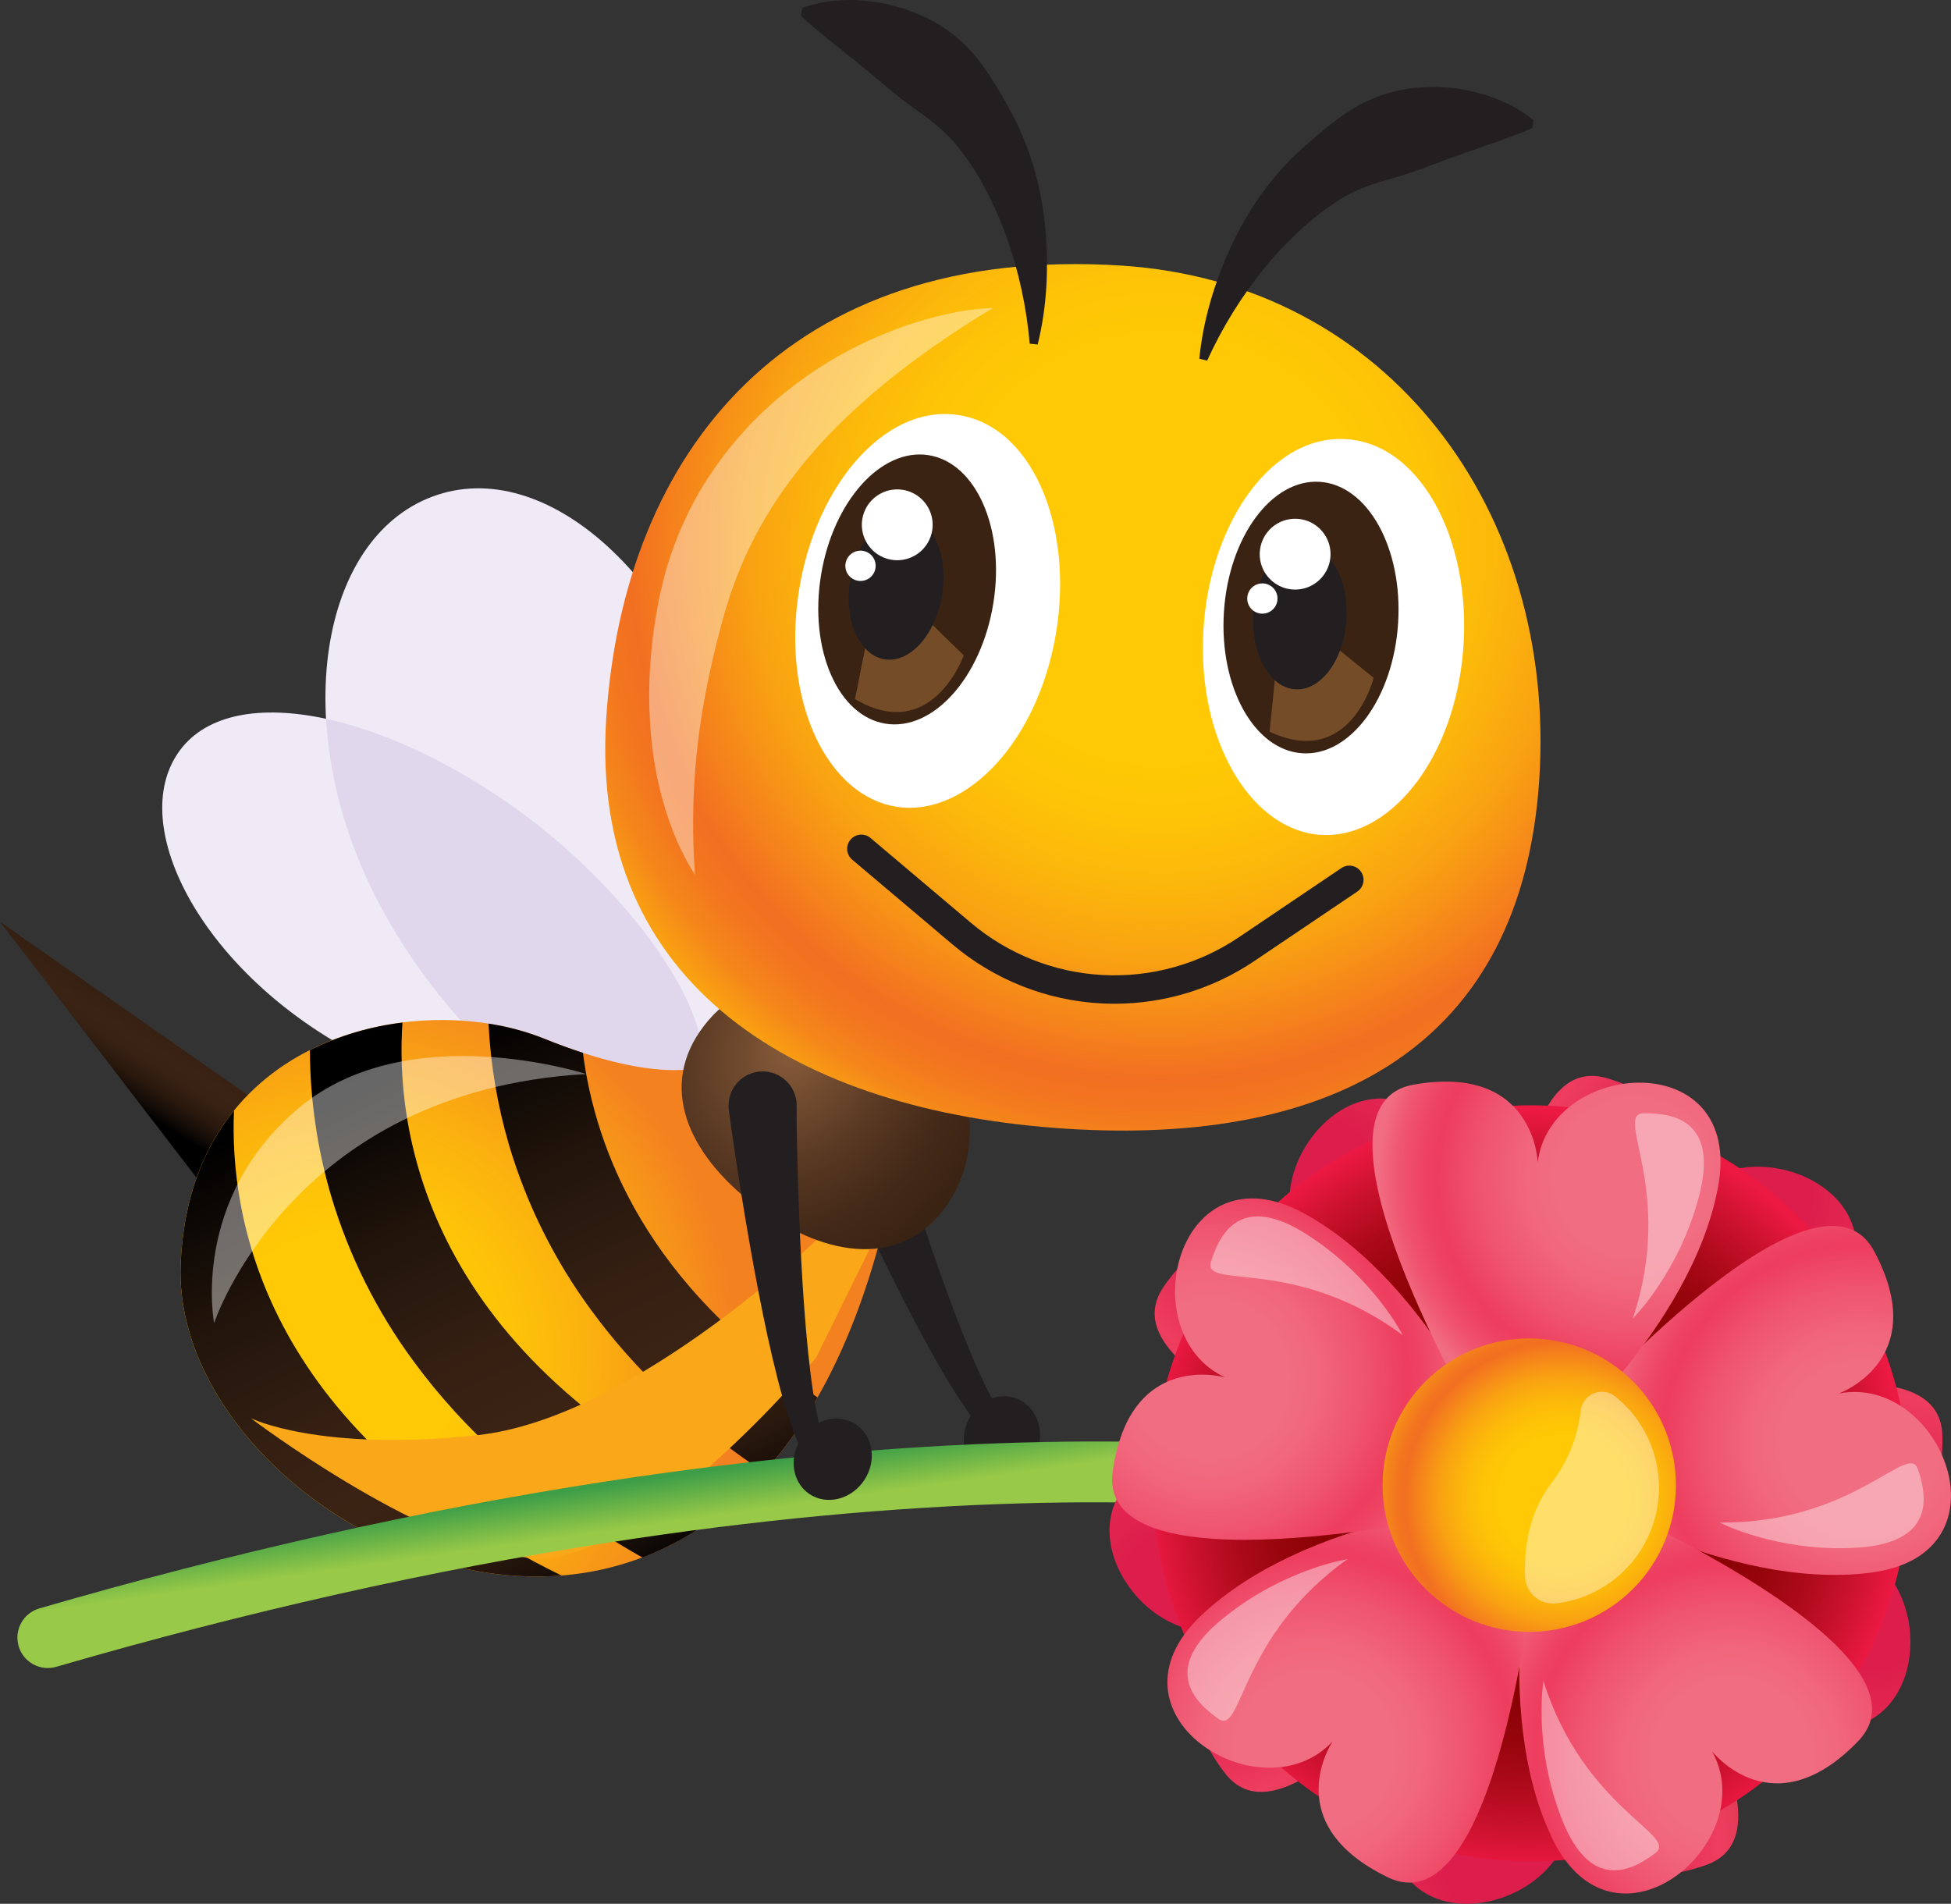 <svg width="166" height="162" viewBox="0 0 166 162" fill="none" xmlns="http://www.w3.org/2000/svg">
<rect x="0" y="0" width="166" height="162" fill="#333333" stroke="none"/>
<g clip-path="url(#clip0_121_3816)">
<path d="M31.963 76.341C37.97 88.091 49.673 98.25 56.411 95.731C63.149 93.212 65.29 77.85 62.093 65.041C58.163 49.301 46.431 38.641 36.779 42.261C27.128 45.882 24.581 61.892 31.963 76.341Z" fill="url(#paint0_radial_121_3816)"/>
<path d="M31.732 90.36C42.681 95.544 56.346 97.085 59.179 92.341C62.012 87.597 54.138 76.309 44.368 69.148C32.358 60.343 18.949 57.66 14.905 64.451C10.861 71.242 18.275 83.984 31.732 90.36Z" fill="url(#paint1_radial_121_3816)"/>
<path d="M44.368 69.149C54.138 76.309 62 87.598 59.176 92.341C57.901 94.482 54.417 95.343 49.973 95.166C43.688 92.552 36.326 84.866 31.972 76.34C29.382 71.274 28.016 66.015 27.748 61.166C32.861 62.267 38.764 65.044 44.368 69.149Z" fill="#E0D7ED"/>
<path d="M82.183 121.357C81.584 123.228 82.469 125.187 84.16 125.728C85.85 126.27 87.706 125.187 88.305 123.316C88.903 121.445 88.021 119.488 86.329 118.946C84.637 118.405 82.781 119.485 82.183 121.357Z" fill="#231F20"/>
<path d="M69.861 95.713L70.256 96.613L70.651 97.501L71.45 99.273C71.987 100.452 72.529 101.628 73.077 102.801C74.175 105.145 75.299 107.478 76.468 109.794C77.638 112.11 78.846 114.41 80.164 116.672C80.827 117.803 81.514 118.923 82.285 120.021C82.678 120.586 83.103 121.128 83.558 121.644C83.677 121.775 83.803 121.909 83.938 122.039C84.076 122.177 84.222 122.307 84.374 122.429C84.547 122.571 84.734 122.696 84.93 122.804C84.983 122.833 85.047 122.861 85.106 122.889C85.165 122.917 85.234 122.942 85.309 122.967C85.471 123.019 85.638 123.05 85.808 123.058C86.055 123.073 86.297 122.99 86.483 122.826C86.668 122.662 86.78 122.431 86.795 122.184C86.81 121.937 86.727 121.695 86.563 121.509C86.399 121.324 86.168 121.212 85.921 121.197C85.98 121.197 85.957 121.197 85.9 121.139C85.824 121.078 85.753 121.012 85.687 120.941C85.606 120.857 85.524 120.758 85.441 120.652C85.357 120.547 85.276 120.434 85.196 120.317C84.862 119.822 84.557 119.308 84.282 118.778C83.709 117.693 83.197 116.545 82.699 115.387C81.716 113.061 80.829 110.681 79.979 108.283C79.129 105.884 78.323 103.463 77.543 101.034C77.153 99.819 76.771 98.602 76.395 97.385L75.837 95.556L75.564 94.643L75.296 93.737V93.72C75.079 92.982 74.578 92.362 73.903 91.994C73.228 91.626 72.435 91.542 71.698 91.759C70.961 91.976 70.341 92.477 69.973 93.152C69.606 93.827 69.521 94.62 69.738 95.358C69.772 95.478 69.813 95.597 69.861 95.713Z" fill="#231F20"/>
<path d="M24.354 95.469L0.001 78.439L21.437 106.354L24.354 95.469Z" fill="url(#paint2_linear_121_3816)"/>
<path d="M60.408 90.554C60.408 90.554 56.799 92.629 46.279 88.374C35.759 84.119 16.146 87.799 15.367 107.61C14.47 130.492 61.717 154.557 74.853 105.607L60.408 90.554Z" fill="url(#paint3_radial_121_3816)"/>
<path d="M69.561 118.907C68.276 121.189 66.751 123.325 65.01 125.281C58.472 120.925 53.749 116.191 50.345 111.543C47.206 107.294 44.829 102.531 43.321 97.467C42.329 94.094 41.74 90.615 41.567 87.103C43.181 87.346 44.762 87.772 46.279 88.374C47.473 88.858 48.579 89.258 49.599 89.59C50.665 97.874 55.069 109.37 69.561 118.907Z" fill="url(#paint4_linear_121_3816)"/>
<path d="M35.199 115.849C32.059 111.6 29.682 106.836 28.176 101.77C26.992 97.74 26.383 93.562 26.368 89.36C28.84 88.136 31.503 87.341 34.243 87.012C33.656 95.429 35.607 114.737 62.49 127.779C60.186 129.818 57.536 131.428 54.664 132.532C45.566 127.411 39.386 121.566 35.199 115.849Z" fill="url(#paint5_linear_121_3816)"/>
<path d="M15.37 107.613C15.59 102.016 17.313 97.706 19.909 94.5C19.527 103.213 22.156 121.501 47.773 134.066C31.479 135.374 14.83 121.284 15.37 107.613Z" fill="url(#paint6_linear_121_3816)"/>
<g style="mix-blend-mode:multiply">
<path d="M70.338 104.701C70.338 104.701 54.109 120.668 40.628 122.121C27.148 123.575 21.344 120.679 21.344 120.679C21.344 120.679 35.325 131.299 44.834 132.54C54.343 133.781 69.439 115.519 69.439 115.519L75.56 103.109L70.338 104.701Z" fill="#FAA81A"/>
</g>
<path opacity="0.4" d="M49.878 91.393C49.878 91.393 34.742 86.478 25.454 94.256C16.167 102.034 18.216 112.583 18.216 112.583C18.216 112.583 24.721 92.812 49.878 91.393Z" fill="white"/>
<path d="M59.896 87.291C55.957 92.42 58.516 98.17 64.14 102.494C69.765 106.817 76.329 108.078 80.267 102.951C84.206 97.825 82.84 90.161 77.216 85.838C71.591 81.515 63.838 82.163 59.896 87.291Z" fill="url(#paint7_radial_121_3816)"/>
<path d="M1.569 140.018L1.583 140.071C1.775 140.73 2.22 141.286 2.821 141.616C3.422 141.947 4.13 142.025 4.789 141.833C20.901 137.149 36.774 133.582 51.967 131.231C64.12 129.349 75.867 128.237 86.883 127.925C96.684 127.647 104.079 128.068 108.557 128.469C113.408 128.904 115.976 129.411 116.001 129.416C116.668 129.539 117.357 129.394 117.919 129.014C118.481 128.633 118.871 128.047 119.005 127.381C119.139 126.716 119.006 126.024 118.635 125.456C118.264 124.888 117.684 124.488 117.021 124.343C116.59 124.256 106.245 122.221 86.986 122.747C75.737 123.057 63.748 124.177 51.355 126.09C35.887 128.476 19.733 132.101 3.345 136.865C2.695 137.054 2.146 137.489 1.814 138.079C1.482 138.669 1.394 139.365 1.569 140.018Z" fill="url(#paint8_linear_121_3816)"/>
<path d="M132.355 124.796C132.355 124.796 148.318 121.092 155.878 111.324C163.438 101.555 148.14 95.097 143.188 102.449C143.188 102.449 146.792 94.803 136.769 91.759C126.745 88.716 128.572 120.009 128.572 120.009L132.355 124.796Z" fill="url(#paint9_radial_121_3816)"/>
<path d="M132.493 128.204C132.493 128.204 140.948 142.245 152.572 146.418C164.196 150.591 165.606 134.042 157.086 131.604C157.086 131.604 165.469 132.67 165.266 122.192C165.063 111.715 135.875 123.123 135.875 123.123L132.493 128.204Z" fill="url(#paint10_radial_121_3816)"/>
<path d="M129.296 129.387C129.296 129.387 118.559 141.769 118.182 154.117C117.805 166.465 133.976 162.694 133.661 153.834C133.661 153.834 135.238 162.14 145.136 158.708C155.034 155.277 135.168 131.034 135.168 131.034L129.296 129.387Z" fill="url(#paint11_radial_121_3816)"/>
<path d="M127.176 126.711C127.176 126.711 112.085 120.322 100.228 123.781C88.371 127.24 96.956 141.465 105.28 138.42C105.28 138.42 97.872 142.487 104.195 150.844C110.517 159.2 127.426 132.809 127.426 132.809L127.176 126.711Z" fill="url(#paint12_radial_121_3816)"/>
<path d="M129.075 123.873C129.075 123.873 130.486 107.542 123.534 97.33C116.582 87.118 105.716 99.678 111.176 106.661C111.176 106.661 105.02 100.868 99.028 109.465C93.036 118.062 123.354 125.994 123.354 125.994L129.075 123.873Z" fill="url(#paint13_radial_121_3816)"/>
<path d="M107.5 148.97C94.942 136.407 94.942 116.038 107.5 103.475C120.059 90.912 140.421 90.912 152.979 103.475C165.538 116.038 165.538 136.407 152.979 148.97C140.421 161.533 120.059 161.533 107.5 148.97Z" fill="url(#paint14_radial_121_3816)"/>
<path d="M132.996 126.714C132.996 126.714 146.902 135.385 159.152 133.824C171.403 132.264 165.15 116.871 156.452 118.577C156.452 118.577 164.406 115.72 159.468 106.477C154.531 97.235 133.703 120.656 133.703 120.656L132.996 126.714Z" fill="url(#paint15_radial_121_3816)"/>
<path d="M130.684 129.22C130.684 129.22 126.736 145.13 132.007 156.302C137.278 167.474 149.972 156.767 145.67 149.02C145.67 149.02 150.845 155.705 158.107 148.152C165.369 140.599 136.667 128.02 136.667 128.02L130.684 129.22Z" fill="url(#paint16_radial_121_3816)"/>
<path d="M127.587 127.795C127.587 127.795 111.241 128.955 102.247 137.422C93.253 145.889 107.353 154.659 113.392 148.172C113.392 148.172 108.637 155.153 118.063 159.735C127.488 164.318 130.575 133.116 130.575 133.116L127.587 127.795Z" fill="url(#paint17_radial_121_3816)"/>
<path d="M127.984 124.41C127.984 124.41 121.83 109.219 111.001 103.277C100.172 97.336 96.192 113.461 104.226 117.203C104.226 117.203 96.113 114.837 94.675 125.218C93.238 135.599 123.85 128.898 123.85 128.898L127.984 124.41Z" fill="url(#paint18_radial_121_3816)"/>
<path d="M131.328 123.74C131.328 123.74 143.869 113.191 146.171 101.053C148.474 88.914 131.905 90.109 130.838 98.909C130.838 98.909 130.579 90.459 120.265 92.299C109.951 94.139 125.781 121.193 125.781 121.193L131.328 123.74Z" fill="url(#paint19_radial_121_3816)"/>
<path d="M121.291 135.203C116.418 130.327 116.418 122.423 121.291 117.547C126.165 112.672 134.067 112.672 138.941 117.547C143.815 122.423 143.815 130.327 138.941 135.203C134.067 140.078 126.165 140.078 121.291 135.203Z" fill="url(#paint20_radial_121_3816)"/>
<path opacity="0.4" d="M134.495 120.04C134.531 119.717 134.653 119.41 134.848 119.151C135.043 118.891 135.304 118.689 135.604 118.565C135.904 118.441 136.231 118.4 136.552 118.446C136.874 118.492 137.176 118.623 137.429 118.827C138.955 120.048 140.086 121.693 140.681 123.555C141.276 125.417 141.308 127.413 140.774 129.294C140.239 131.174 139.162 132.854 137.676 134.124C136.191 135.395 134.364 136.198 132.424 136.433C132.097 136.473 131.766 136.444 131.451 136.349C131.136 136.254 130.845 136.095 130.594 135.882C130.344 135.668 130.141 135.405 129.997 135.109C129.853 134.813 129.772 134.491 129.76 134.162C129.677 132.053 129.972 128.841 132.01 126.184C133.384 124.402 134.244 122.277 134.495 120.04Z" fill="white"/>
<path opacity="0.4" d="M146.314 129.555C146.314 129.555 151.154 132.074 157.881 131.704C164.608 131.333 164.011 127.427 163.186 125.024C162.361 122.621 157.736 129.655 146.314 129.555Z" fill="white"/>
<path opacity="0.4" d="M131.322 143.037C131.322 143.037 130.425 148.418 132.854 154.706C135.282 160.993 138.807 159.221 140.843 157.687C142.879 156.153 134.757 153.933 131.322 143.037Z" fill="white"/>
<path opacity="0.4" d="M114.649 132.672C114.649 132.672 109.256 133.482 104.029 137.734C98.801 141.986 101.583 144.798 103.661 146.256C105.739 147.714 105.35 139.307 114.649 132.672Z" fill="white"/>
<path opacity="0.4" d="M119.35 113.615C119.35 113.615 116.913 108.733 111.255 105.083C105.596 101.433 103.784 104.938 103.036 107.366C102.289 109.794 110.169 106.812 119.35 113.615Z" fill="white"/>
<path opacity="0.4" d="M138.929 112.188C138.929 112.188 142.815 108.361 144.546 101.847C146.276 95.333 142.375 94.694 139.835 94.736C137.295 94.778 142.553 101.358 138.929 112.188Z" fill="white"/>
<path d="M68.173 122.392C67.088 124.029 67.398 126.154 68.88 127.137C70.363 128.121 72.447 127.589 73.533 125.952C74.618 124.316 74.308 122.192 72.827 121.208C71.346 120.225 69.26 120.749 68.173 122.392Z" fill="#231F20"/>
<path d="M62.009 94.457L62.143 95.431L62.281 96.394L62.564 98.316C62.757 99.598 62.957 100.877 63.164 102.154C63.58 104.709 64.024 107.261 64.514 109.808C65.004 112.355 65.539 114.899 66.188 117.435C66.517 118.704 66.871 119.97 67.314 121.238C67.534 121.888 67.793 122.526 68.09 123.146C68.169 123.301 68.245 123.468 68.346 123.631C68.441 123.801 68.544 123.965 68.656 124.124C68.784 124.308 68.929 124.48 69.088 124.638C69.132 124.68 69.186 124.725 69.234 124.768C69.282 124.812 69.343 124.855 69.408 124.897C69.549 124.993 69.702 125.069 69.864 125.123C70.093 125.193 70.34 125.171 70.553 125.063C70.767 124.955 70.93 124.769 71.01 124.543C71.09 124.317 71.08 124.07 70.982 123.851C70.884 123.633 70.706 123.461 70.484 123.37C70.543 123.38 70.52 123.37 70.484 123.31C70.427 123.23 70.375 123.147 70.329 123.06C70.275 122.958 70.222 122.84 70.174 122.716C70.126 122.592 70.075 122.461 70.029 122.326C69.841 121.759 69.685 121.181 69.564 120.595C69.31 119.395 69.126 118.151 68.967 116.9C68.657 114.398 68.457 111.862 68.294 109.322C68.132 106.783 68.02 104.234 67.934 101.686C67.891 100.41 67.855 99.135 67.828 97.86L67.79 95.949L67.784 95V94.055V94.038C67.777 93.269 67.464 92.535 66.916 91.997C66.644 91.731 66.323 91.52 65.97 91.378C65.617 91.236 65.24 91.164 64.859 91.168C64.479 91.172 64.103 91.25 63.753 91.399C63.403 91.548 63.086 91.765 62.819 92.037C62.553 92.308 62.343 92.63 62.2 92.983C62.058 93.336 61.987 93.713 61.991 94.094C61.99 94.215 61.996 94.336 62.009 94.457Z" fill="#231F20"/>
<path d="M51.579 61.158C50.117 83.915 67.95 94.582 90.698 96.045C113.447 97.508 129.511 89.02 130.973 66.261C132.436 43.503 118.166 24.067 95.417 22.6C67.101 20.78 53.041 38.403 51.579 61.158Z" fill="url(#paint21_radial_121_3816)"/>
<path d="M94.824 85.41C99.074 85.412 103.227 84.141 106.749 81.761L115.455 75.887C115.591 75.8 115.709 75.687 115.801 75.555C115.893 75.422 115.958 75.272 115.991 75.114C116.024 74.955 116.025 74.792 115.994 74.633C115.963 74.475 115.9 74.324 115.81 74.19C115.72 74.056 115.603 73.942 115.468 73.853C115.333 73.765 115.181 73.705 115.022 73.676C114.863 73.648 114.7 73.652 114.542 73.687C114.384 73.723 114.236 73.79 114.104 73.884L105.399 79.759C101.982 82.063 97.907 83.189 93.793 82.965C89.678 82.741 85.749 81.18 82.603 78.518L74.046 71.287C73.801 71.089 73.487 70.995 73.173 71.025C72.859 71.055 72.569 71.207 72.365 71.448C72.161 71.689 72.06 72.001 72.083 72.316C72.106 72.631 72.251 72.924 72.488 73.133L81.043 80.364C84.591 83.367 89.023 85.129 93.664 85.38C94.05 85.401 94.438 85.41 94.824 85.41Z" fill="#231F20"/>
<path d="M102.351 54.701C102.196 63.627 106.693 70.679 112.378 71.043C118.063 71.408 123.426 64.993 124.416 56.119C125.486 46.518 121.104 37.789 114.543 37.367C107.982 36.945 102.52 45.04 102.351 54.701Z" fill="white"/>
<path d="M104.137 52.073C103.728 58.452 106.714 63.835 110.805 64.098C114.896 64.362 118.551 59.404 118.957 53.027C119.363 46.65 116.38 41.264 112.289 41C108.198 40.737 104.546 45.696 104.137 52.073Z" fill="#3B2314"/>
<path d="M111.548 53.391L116.878 57.674C116.878 57.674 114.936 65.504 108.022 62.258L108.85 54.124L111.548 53.391Z" fill="#754C28"/>
<path d="M106.642 52.234C106.423 55.639 108.017 58.515 110.209 58.656C112.4 58.797 114.344 56.147 114.563 52.742C114.782 49.337 113.187 46.463 110.996 46.322C108.805 46.181 106.862 48.827 106.642 52.234Z" fill="#231F20"/>
<path d="M107.188 46.962C107.15 47.557 107.289 48.15 107.588 48.666C107.887 49.181 108.332 49.597 108.866 49.86C109.401 50.123 110.002 50.221 110.592 50.142C111.183 50.064 111.737 49.812 112.185 49.418C112.632 49.024 112.953 48.507 113.106 47.931C113.26 47.355 113.239 46.746 113.047 46.182C112.855 45.618 112.5 45.124 112.026 44.761C111.553 44.399 110.983 44.185 110.389 44.147C109.591 44.096 108.806 44.364 108.206 44.892C107.606 45.42 107.24 46.164 107.188 46.962Z" fill="white"/>
<path d="M106.123 50.846C106.139 50.592 106.231 50.348 106.386 50.146C106.541 49.944 106.752 49.792 106.993 49.709C107.235 49.627 107.495 49.618 107.741 49.684C107.987 49.75 108.208 49.887 108.377 50.079C108.545 50.27 108.653 50.507 108.686 50.76C108.72 51.013 108.677 51.27 108.565 51.498C108.453 51.727 108.275 51.918 108.054 52.045C107.834 52.173 107.58 52.233 107.326 52.216C107.157 52.205 106.992 52.161 106.84 52.087C106.688 52.012 106.552 51.908 106.441 51.781C106.329 51.654 106.243 51.505 106.189 51.345C106.134 51.185 106.112 51.015 106.123 50.846Z" fill="white"/>
<path d="M67.822 51.418C66.815 60.288 70.613 67.737 76.244 68.646C81.874 69.555 87.818 63.674 89.65 54.937C91.633 45.475 88.099 36.377 81.611 35.328C75.123 34.279 68.907 41.817 67.822 51.418Z" fill="white"/>
<path d="M69.851 48.972C68.834 55.281 71.292 60.928 75.342 61.579C79.393 62.231 83.497 57.647 84.516 51.341C85.535 45.035 83.072 39.387 79.023 38.734C74.975 38.081 70.867 42.663 69.851 48.972Z" fill="#3B2314"/>
<path d="M77.103 50.992L82 55.765C82 55.765 79.317 63.367 72.747 59.488L74.346 51.473L77.103 50.992Z" fill="#754C28"/>
<path d="M72.33 49.371C71.787 52.741 73.105 55.755 75.262 56.104C77.419 56.453 79.616 54.002 80.159 50.633C80.702 47.263 79.384 44.249 77.227 43.9C75.07 43.551 72.871 46.002 72.33 49.371Z" fill="#231F20"/>
<path d="M73.367 44.177C73.272 44.765 73.354 45.369 73.602 45.911C73.85 46.453 74.253 46.909 74.76 47.222C75.267 47.535 75.856 47.691 76.452 47.669C77.047 47.647 77.623 47.449 78.106 47.1C78.589 46.751 78.958 46.266 79.165 45.707C79.373 45.148 79.411 44.541 79.273 43.961C79.135 43.381 78.829 42.854 78.392 42.449C77.956 42.043 77.409 41.776 76.82 41.681C76.031 41.554 75.225 41.745 74.577 42.214C73.929 42.682 73.494 43.388 73.367 44.177Z" fill="white"/>
<path d="M71.943 47.942C71.983 47.69 72.097 47.455 72.271 47.268C72.445 47.081 72.67 46.949 72.919 46.89C73.167 46.831 73.427 46.847 73.667 46.937C73.906 47.026 74.113 47.184 74.263 47.391C74.412 47.598 74.497 47.844 74.506 48.1C74.515 48.355 74.448 48.607 74.314 48.824C74.18 49.042 73.985 49.214 73.752 49.32C73.52 49.426 73.262 49.461 73.01 49.42C72.843 49.393 72.682 49.333 72.538 49.245C72.394 49.156 72.269 49.039 72.17 48.902C72.071 48.765 72 48.609 71.961 48.444C71.922 48.28 71.916 48.109 71.943 47.942Z" fill="white"/>
<path opacity="0.4" d="M84.501 26.203C83.188 26.254 81.883 26.427 80.603 26.721C79.314 27.005 78.044 27.368 76.8 27.807C74.282 28.7 71.877 29.884 69.633 31.333C68.496 32.071 67.405 32.878 66.367 33.75C65.846 34.187 65.334 34.642 64.84 35.114C64.345 35.585 63.855 36.069 63.402 36.587C61.525 38.63 59.934 40.919 58.672 43.391C58.378 44.021 58.078 44.651 57.803 45.288C57.557 45.94 57.285 46.58 57.069 47.24C56.853 47.899 56.641 48.561 56.481 49.236L56.235 50.244C56.149 50.579 56.08 50.918 56.021 51.243C55.904 51.9 55.779 52.553 55.687 53.214C55.641 53.544 55.585 53.873 55.545 54.203L55.442 55.199C55.368 55.861 55.328 56.53 55.287 57.196C55.247 57.861 55.248 58.533 55.234 59.198C55.252 61.871 55.501 64.55 56.137 67.139C56.773 69.728 57.72 72.23 59.135 74.439C58.766 69.477 59.031 64.489 59.921 59.594C60.356 57.215 60.898 54.861 61.547 52.531C61.703 51.944 61.889 51.417 62.053 50.857C62.217 50.297 62.444 49.771 62.633 49.231C62.822 48.692 63.072 48.17 63.286 47.64C63.5 47.109 63.774 46.602 64.016 46.089C66.086 41.999 68.978 38.312 72.502 35.048C74.29 33.389 76.178 31.839 78.154 30.407C80.159 28.932 82.262 27.543 84.501 26.203Z" fill="white"/>
<path d="M87.613 29.242C87.345 26.146 86.682 23.096 85.642 20.168C85.144 18.763 84.54 17.397 83.836 16.082C83.172 14.81 82.387 13.605 81.493 12.483C80.616 11.38 79.525 10.489 78.433 9.691C77.864 9.317 77.347 8.9 76.814 8.512C76.305 8.087 75.764 7.701 75.263 7.237C75.001 7.018 74.73 6.811 74.466 6.582L74.071 6.237L73.652 5.912C73.373 5.692 73.095 5.459 72.818 5.213C72.525 4.997 72.232 4.766 71.937 4.526C71.362 4.017 70.724 3.584 70.101 3.035C69.478 2.486 68.802 2.002 68.138 1.328L68.27 0.666C68.703 0.514 69.145 0.389 69.594 0.292C70.034 0.187 70.481 0.113 70.932 0.07C71.819 0.008 72.73 -0.046 73.615 0.07C74.06 0.117 74.51 0.168 74.955 0.243C75.4 0.317 75.834 0.441 76.273 0.561C76.493 0.618 76.71 0.682 76.929 0.745L77.568 0.987C77.993 1.156 78.419 1.325 78.836 1.519C80.501 2.337 81.968 3.507 83.136 4.947C84.287 6.404 85.188 8.002 86.038 9.562C87.743 12.697 88.626 16.112 88.947 19.456C89.234 22.812 89.082 26.127 88.289 29.316L87.613 29.242Z" fill="#231F20"/>
<path d="M102.712 30.683C103.998 27.855 105.64 25.203 107.599 22.791C108.538 21.634 109.563 20.549 110.666 19.546C111.716 18.569 112.859 17.695 114.077 16.937C115.271 16.191 116.597 15.716 117.891 15.336C118.551 15.181 119.172 14.95 119.81 14.765C120.431 14.536 121.07 14.351 121.696 14.081C122.015 13.963 122.341 13.859 122.665 13.732L123.144 13.538L123.647 13.372C123.983 13.258 124.323 13.132 124.667 12.992C125.015 12.887 125.368 12.767 125.725 12.639C126.44 12.353 127.184 12.158 127.955 11.849C128.725 11.54 129.524 11.309 130.377 10.89L130.475 10.222C130.117 9.934 129.741 9.668 129.35 9.427C128.971 9.18 128.575 8.961 128.164 8.77C127.353 8.389 126.506 8.087 125.636 7.87C125.202 7.765 124.762 7.662 124.317 7.583C123.872 7.504 123.422 7.478 122.969 7.443C122.743 7.423 122.516 7.411 122.288 7.398L121.605 7.412C121.15 7.429 120.691 7.447 120.234 7.49C118.394 7.707 116.622 8.32 115.042 9.288C113.47 10.276 112.086 11.481 110.765 12.666C108.106 15.049 106.138 17.973 104.717 21.018C103.322 24.085 102.363 27.256 102.044 30.531L102.712 30.683Z" fill="#231F20"/>
</g>
<defs>
<radialGradient id="paint0_radial_121_3816" cx="0" cy="0" r="1" gradientUnits="userSpaceOnUse" gradientTransform="translate(30.09 43.6) rotate(-115.856) scale(66.6 37.417)">
<stop stop-color="#EFEAF6"/>
<stop offset="0.46" stop-color="#EFEAF6"/>
<stop offset="1" stop-color="#EFEAF6"/>
</radialGradient>
<radialGradient id="paint1_radial_121_3816" cx="0" cy="0" r="1" gradientUnits="userSpaceOnUse" gradientTransform="translate(16.881 61.925) rotate(-134.441) scale(53.166 38.048)">
<stop stop-color="#EFEAF6"/>
<stop offset="0.46" stop-color="#EFEAF6"/>
<stop offset="1" stop-color="#EFEAF6"/>
</radialGradient>
<linearGradient id="paint2_linear_121_3816" x1="18.141" y1="80.446" x2="10.076" y2="93.457" gradientUnits="userSpaceOnUse">
<stop/>
<stop offset="0.02" stop-color="#020101"/>
<stop offset="0.28" stop-color="#21140B"/>
<stop offset="0.51" stop-color="#341F12"/>
<stop offset="0.67" stop-color="#3B2314"/>
<stop offset="0.75" stop-color="#372113"/>
<stop offset="0.84" stop-color="#2B190E"/>
<stop offset="0.93" stop-color="#160D08"/>
<stop offset="1"/>
</linearGradient>
<radialGradient id="paint3_radial_121_3816" cx="0" cy="0" r="1" gradientUnits="userSpaceOnUse" gradientTransform="translate(29.011 115.408) rotate(-175.719) scale(33.65 33.662)">
<stop offset="0.29" stop-color="#FFCA05"/>
<stop offset="0.43" stop-color="#FEC308"/>
<stop offset="0.64" stop-color="#FBB00F"/>
<stop offset="0.89" stop-color="#F6911A"/>
<stop offset="1" stop-color="#F48120"/>
</radialGradient>
<linearGradient id="paint4_linear_121_3816" x1="44.068" y1="84.732" x2="65.512" y2="129.505" gradientUnits="userSpaceOnUse">
<stop/>
<stop offset="0.02" stop-color="#020101"/>
<stop offset="0.28" stop-color="#21140B"/>
<stop offset="0.51" stop-color="#341F12"/>
<stop offset="0.67" stop-color="#3B2314"/>
<stop offset="0.75" stop-color="#372113"/>
<stop offset="0.84" stop-color="#2B190E"/>
<stop offset="0.93" stop-color="#160D08"/>
<stop offset="1"/>
</linearGradient>
<linearGradient id="paint5_linear_121_3816" x1="32.441" y1="90.3" x2="53.883" y2="135.072" gradientUnits="userSpaceOnUse">
<stop/>
<stop offset="0.02" stop-color="#020101"/>
<stop offset="0.28" stop-color="#21140B"/>
<stop offset="0.51" stop-color="#341F12"/>
<stop offset="0.67" stop-color="#3B2314"/>
<stop offset="0.75" stop-color="#372113"/>
<stop offset="0.84" stop-color="#2B190E"/>
<stop offset="0.93" stop-color="#160D08"/>
<stop offset="1"/>
</linearGradient>
<linearGradient id="paint6_linear_121_3816" x1="18.16" y1="97.136" x2="39.603" y2="141.911" gradientUnits="userSpaceOnUse">
<stop/>
<stop offset="0.02" stop-color="#020101"/>
<stop offset="0.28" stop-color="#21140B"/>
<stop offset="0.51" stop-color="#341F12"/>
<stop offset="0.67" stop-color="#3B2314"/>
<stop offset="0.75" stop-color="#372113"/>
<stop offset="0.84" stop-color="#2B190E"/>
<stop offset="0.93" stop-color="#160D08"/>
<stop offset="1"/>
</linearGradient>
<radialGradient id="paint7_radial_121_3816" cx="0" cy="0" r="1" gradientUnits="userSpaceOnUse" gradientTransform="translate(67.499 89.141) rotate(-150.332) scale(17.824 21.535)">
<stop stop-color="#8A5D3B"/>
<stop offset="0.2" stop-color="#744D30"/>
<stop offset="0.53" stop-color="#553621"/>
<stop offset="0.81" stop-color="#422817"/>
<stop offset="1" stop-color="#3B2314"/>
</radialGradient>
<linearGradient id="paint8_linear_121_3816" x1="59.185" y1="125.325" x2="59.726" y2="129.126" gradientUnits="userSpaceOnUse">
<stop stop-color="#3E9E48"/>
<stop offset="1" stop-color="#98C948"/>
</linearGradient>
<radialGradient id="paint9_radial_121_3816" cx="0" cy="0" r="1" gradientUnits="userSpaceOnUse" gradientTransform="translate(147.236 101.838) rotate(-159.373) scale(21.723 21.729)">
<stop offset="0.31" stop-color="#DD1E4C"/>
<stop offset="0.47" stop-color="#E12550"/>
<stop offset="0.71" stop-color="#EB385C"/>
<stop offset="0.77" stop-color="#EE3D5F"/>
<stop offset="0.83" stop-color="#E83C5B"/>
<stop offset="0.91" stop-color="#D63951"/>
<stop offset="1" stop-color="#B93440"/>
</radialGradient>
<radialGradient id="paint10_radial_121_3816" cx="0" cy="0" r="1" gradientUnits="userSpaceOnUse" gradientTransform="translate(158.928 135.282) rotate(-87.381) scale(21.728 21.721)">
<stop offset="0.31" stop-color="#DD1E4C"/>
<stop offset="0.47" stop-color="#E12550"/>
<stop offset="0.71" stop-color="#EB385C"/>
<stop offset="0.77" stop-color="#EE3D5F"/>
<stop offset="0.83" stop-color="#E83C5B"/>
<stop offset="0.91" stop-color="#D63951"/>
<stop offset="1" stop-color="#B93440"/>
</radialGradient>
<radialGradient id="paint11_radial_121_3816" cx="0" cy="0" r="1" gradientUnits="userSpaceOnUse" gradientTransform="translate(129.525 157.69) rotate(-15.714) scale(21.663 21.669)">
<stop offset="0.31" stop-color="#DD1E4C"/>
<stop offset="0.47" stop-color="#E12550"/>
<stop offset="0.71" stop-color="#EB385C"/>
<stop offset="0.77" stop-color="#EE3D5F"/>
<stop offset="0.83" stop-color="#E83C5B"/>
<stop offset="0.91" stop-color="#D63951"/>
<stop offset="1" stop-color="#B93440"/>
</radialGradient>
<radialGradient id="paint12_radial_121_3816" cx="0" cy="0" r="1" gradientUnits="userSpaceOnUse" gradientTransform="translate(101.655 136.521) rotate(56.629) scale(21.728 21.725)">
<stop offset="0.31" stop-color="#DD1E4C"/>
<stop offset="0.47" stop-color="#E12550"/>
<stop offset="0.71" stop-color="#EB385C"/>
<stop offset="0.77" stop-color="#EE3D5F"/>
<stop offset="0.83" stop-color="#E83C5B"/>
<stop offset="0.91" stop-color="#D63951"/>
<stop offset="1" stop-color="#B93440"/>
</radialGradient>
<radialGradient id="paint13_radial_121_3816" cx="0" cy="0" r="1" gradientUnits="userSpaceOnUse" gradientTransform="translate(110.97 101.696) rotate(128.47) scale(21.65 21.648)">
<stop offset="0.31" stop-color="#DD1E4C"/>
<stop offset="0.47" stop-color="#E12550"/>
<stop offset="0.71" stop-color="#EB385C"/>
<stop offset="0.77" stop-color="#EE3D5F"/>
<stop offset="0.83" stop-color="#E83C5B"/>
<stop offset="0.91" stop-color="#D63951"/>
<stop offset="1" stop-color="#B93440"/>
</radialGradient>
<radialGradient id="paint14_radial_121_3816" cx="0" cy="0" r="1" gradientUnits="userSpaceOnUse" gradientTransform="translate(129.827 126.837) rotate(-105.108) scale(32.281 32.272)">
<stop offset="0.46" stop-color="#860102"/>
<stop offset="0.56" stop-color="#8B0205"/>
<stop offset="0.67" stop-color="#98050D"/>
<stop offset="0.78" stop-color="#AE0A1B"/>
<stop offset="0.9" stop-color="#CD122F"/>
<stop offset="1" stop-color="#EC1943"/>
</radialGradient>
<radialGradient id="paint15_radial_121_3816" cx="0" cy="0" r="1" gradientUnits="userSpaceOnUse" gradientTransform="translate(158.264 122.722) rotate(-114.372) scale(21.729 21.724)">
<stop offset="0.31" stop-color="#F16D81"/>
<stop offset="0.43" stop-color="#F1667C"/>
<stop offset="0.61" stop-color="#EF536F"/>
<stop offset="0.77" stop-color="#EE3D5F"/>
<stop offset="0.83" stop-color="#EE4364"/>
<stop offset="0.92" stop-color="#F05570"/>
<stop offset="1" stop-color="#F16D81"/>
</radialGradient>
<radialGradient id="paint16_radial_121_3816" cx="0" cy="0" r="1" gradientUnits="userSpaceOnUse" gradientTransform="translate(147.365 149.565) rotate(-42.39) scale(21.726 21.726)">
<stop offset="0.31" stop-color="#F16D81"/>
<stop offset="0.43" stop-color="#F1667C"/>
<stop offset="0.61" stop-color="#EF536F"/>
<stop offset="0.77" stop-color="#EE3D5F"/>
<stop offset="0.83" stop-color="#EE4364"/>
<stop offset="0.92" stop-color="#F05570"/>
<stop offset="1" stop-color="#F16D81"/>
</radialGradient>
<radialGradient id="paint17_radial_121_3816" cx="0" cy="0" r="1" gradientUnits="userSpaceOnUse" gradientTransform="translate(111.882 148.963) rotate(29.629) scale(21.726 21.73)">
<stop offset="0.31" stop-color="#F16D81"/>
<stop offset="0.43" stop-color="#F1667C"/>
<stop offset="0.61" stop-color="#EF536F"/>
<stop offset="0.77" stop-color="#EE3D5F"/>
<stop offset="0.83" stop-color="#EE4364"/>
<stop offset="0.92" stop-color="#F05570"/>
<stop offset="1" stop-color="#F16D81"/>
</radialGradient>
<radialGradient id="paint18_radial_121_3816" cx="0" cy="0" r="1" gradientUnits="userSpaceOnUse" gradientTransform="translate(102.943 117.314) rotate(101.616) scale(21.73 21.723)">
<stop offset="0.31" stop-color="#F16D81"/>
<stop offset="0.43" stop-color="#F1667C"/>
<stop offset="0.61" stop-color="#EF536F"/>
<stop offset="0.77" stop-color="#EE3D5F"/>
<stop offset="0.83" stop-color="#EE4364"/>
<stop offset="0.92" stop-color="#F05570"/>
<stop offset="1" stop-color="#F16D81"/>
</radialGradient>
<radialGradient id="paint19_radial_121_3816" cx="0" cy="0" r="1" gradientUnits="userSpaceOnUse" gradientTransform="translate(139.013 100.233) rotate(173.618) scale(21.722 21.73)">
<stop offset="0.31" stop-color="#F16D81"/>
<stop offset="0.43" stop-color="#F1667C"/>
<stop offset="0.61" stop-color="#EF536F"/>
<stop offset="0.77" stop-color="#EE3D5F"/>
<stop offset="0.83" stop-color="#EE4364"/>
<stop offset="0.92" stop-color="#F05570"/>
<stop offset="1" stop-color="#F16D81"/>
</radialGradient>
<radialGradient id="paint20_radial_121_3816" cx="0" cy="0" r="1" gradientUnits="userSpaceOnUse" gradientTransform="translate(132.94 127.543) rotate(-105.108) scale(17.463 17.458)">
<stop offset="0.29" stop-color="#FFCA05"/>
<stop offset="0.38" stop-color="#FEC506"/>
<stop offset="0.49" stop-color="#FCB70B"/>
<stop offset="0.6" stop-color="#F9A112"/>
<stop offset="0.71" stop-color="#F5811C"/>
<stop offset="0.77" stop-color="#F26F21"/>
<stop offset="0.81" stop-color="#F3751F"/>
<stop offset="0.87" stop-color="#F5871A"/>
<stop offset="0.93" stop-color="#FAA510"/>
<stop offset="1" stop-color="#FFCA05"/>
</radialGradient>
<radialGradient id="paint21_radial_121_3816" cx="0" cy="0" r="1" gradientUnits="userSpaceOnUse" gradientTransform="translate(98.883 46.741) rotate(-176.565) scale(58.613 58.634)">
<stop offset="0.29" stop-color="#FFCA05"/>
<stop offset="0.38" stop-color="#FEC506"/>
<stop offset="0.49" stop-color="#FCB70B"/>
<stop offset="0.6" stop-color="#F9A112"/>
<stop offset="0.71" stop-color="#F5811C"/>
<stop offset="0.77" stop-color="#F26F21"/>
<stop offset="0.81" stop-color="#F3751F"/>
<stop offset="0.87" stop-color="#F5871A"/>
<stop offset="0.93" stop-color="#FAA510"/>
<stop offset="1" stop-color="#FFCA05"/>
</radialGradient>
<clipPath id="clip0_121_3816">
<rect width="166" height="162" fill="white" transform="matrix(-1 0 0 1 166 0)"/>
</clipPath>
</defs>
</svg>
